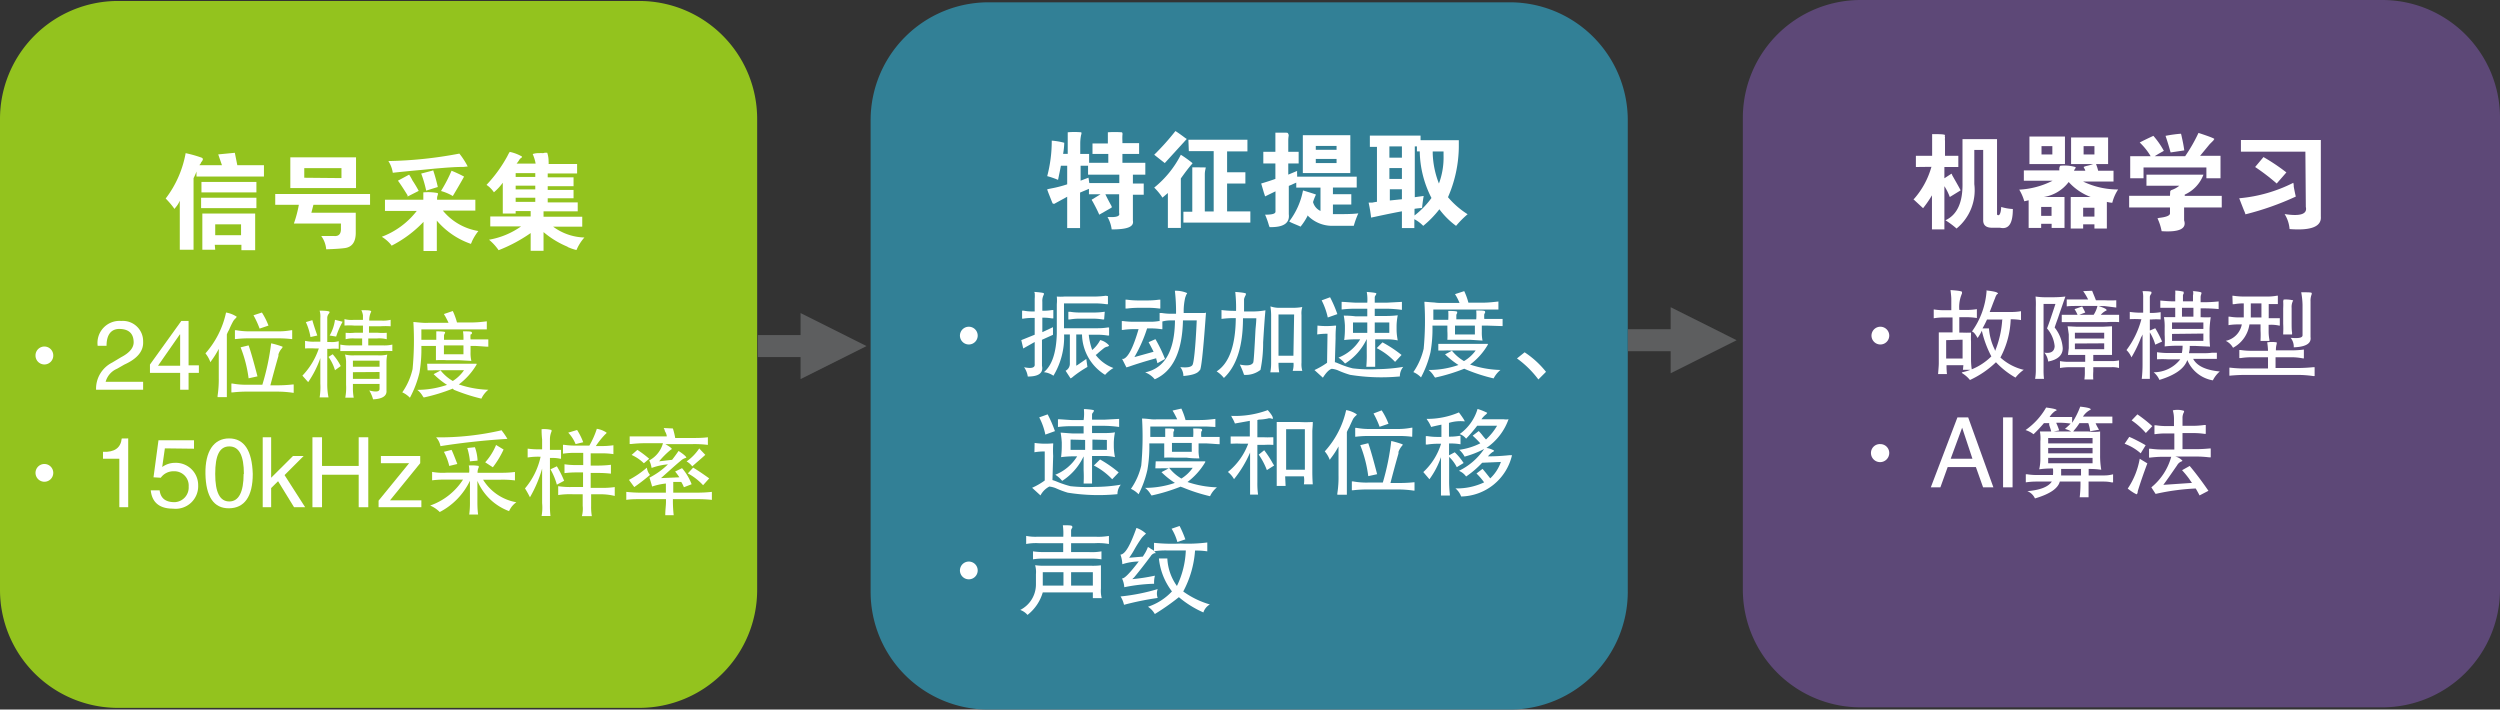 <svg id="图层_1" data-name="图层 1" xmlns="http://www.w3.org/2000/svg" viewBox="0 0 281.58 79.92"><rect x="0" y="0" width="281.58" height="79.92" fill="#333333" stroke="none"/><defs><style>.cls-1{fill:#5d4877;}.cls-1,.cls-2,.cls-3,.cls-5{fill-rule:evenodd;}.cls-2{fill:#328096;}.cls-3{fill:#93c31e;}.cls-4{fill:none;stroke:#5d5e5f;stroke-linejoin:round;stroke-width:2.48px;}.cls-5{fill:#5d5e5f;}.cls-6{fill:#fff;}</style></defs><g id="图层_5" data-name="图层 5"><path class="cls-1" d="M209.56.33A13.27,13.27,0,0,0,196.3,13.58v53.1A13.27,13.27,0,0,0,209.56,80h58.76a13.27,13.27,0,0,0,13.26-13.27V13.58A13.27,13.27,0,0,0,268.32.33Z" transform="translate(0 -0.33)"/></g><g id="图层_1-2" data-name="图层 1"><path class="cls-2" d="M111.32.59A13.28,13.28,0,0,0,98.06,13.86V66.94a13.26,13.26,0,0,0,13.21,13.31h58.81A13.28,13.28,0,0,0,183.34,67V13.86A13.29,13.29,0,0,0,170.08.59Z" transform="translate(0 -0.33)"/></g><g id="图层_4" data-name="图层 4"><path class="cls-3" d="M13.26.44A13.29,13.29,0,0,0,0,13.71V66.79A13.29,13.29,0,0,0,13.26,80.06H72A13.28,13.28,0,0,0,85.28,66.79V13.71A13.28,13.28,0,0,0,72,.44Z" transform="translate(0 -0.33)"/></g><g id="图层_2" data-name="图层 2"><g id="图层_2_复制" data-name="图层 2 复制"><line class="cls-4" x1="183.36" y1="38.32" x2="189.41" y2="38.32"/><polyline class="cls-5" points="195.6 38.32 188.17 42.04 188.17 34.6 188.17 34.6 195.6 38.32"/></g></g><g id="图层_3" data-name="图层 3"><g id="图层_2-2" data-name="图层 2-2"><line class="cls-4" x1="85.36" y1="38.98" x2="91.41" y2="38.98"/><polyline class="cls-5" points="97.6 38.98 90.17 42.7 90.17 35.26 90.17 35.26 97.6 38.98"/></g></g><path class="cls-6" d="M18.66,22.69a11.85,11.85,0,0,0,2.25-5.11,13.89,13.89,0,0,1,1.69.47c.25.07.31.19.19.38a1,1,0,0,1-.1.14.47.47,0,0,0-.09.19.73.73,0,0,0-.14.18H25l-.42-1.22,1.87-.18.28,1.4h3v1.27H22.13v-.56a6.22,6.22,0,0,1-.33.75v8.06H20.25V22.93a2.68,2.68,0,0,1-.46.75l-.14.18A8.77,8.77,0,0,0,18.66,22.69Zm10.22,1.08H22.65V22.6h6.23Zm0-2.95V22H22.69V20.82Zm-4.64,7.64H22.79V24.38h5.95v4.13H27.19V27.9h-3Zm2.91-2.86H24.24v1.22h2.91Z" transform="translate(0 -0.33)"/><path class="cls-6" d="M33.1,25.51a13.78,13.78,0,0,0,.56-2.11H31V22.18H41.68V23.4H35.3l-.23.89h5v2.25c0,1-.38,1.61-1.22,1.73-.44.06-1.14.11-2.11.14a2.93,2.93,0,0,0-.56-1.5H37.6c.56.06.83-.23.8-.89v-.51Zm7-4h-7.4V18.05h7.4Zm-1.64-1.12V19.27H34.27v1.08Z" transform="translate(0 -0.33)"/><path class="cls-6" d="M49.32,22.08s0,.1,0,.19a.88.88,0,0,0-.09.38v.18h4.31v1.22H49.88a6.52,6.52,0,0,0,4,2.3,5.91,5.91,0,0,0-.7,1.12,3.57,3.57,0,0,1-.14.33,8.85,8.85,0,0,1-3.84-2.62V28.6h-1.5V25.32A13.3,13.3,0,0,1,44.11,28L44,27.85A4.08,4.08,0,0,0,43,27a9,9,0,0,0,3.94-2.91H43.36V22.83h4.32V22A5.71,5.71,0,0,1,49.32,22.08Zm-5.58-3.61a46.73,46.73,0,0,0,8-.84,8.7,8.7,0,0,1,.94,1.45l-.47.05c-1,0-2.07.09-3.23.19l-1.41.14q-2,.18-3.33.33A3.29,3.29,0,0,0,43.74,18.47Zm2.16,4a.43.43,0,0,0,0-.15c-.44-.71-.8-1.26-1.08-1.64L46.08,20a5,5,0,0,1,.38.66,13.25,13.25,0,0,1,.7,1.17Zm3.42-1.08L48,21.8a12.83,12.83,0,0,0-.56-1.92l1.07-.28a1.31,1.31,0,0,0,.28-.09A19.06,19.06,0,0,1,49.32,21.43Zm.37.42a16.41,16.41,0,0,0,1.17-2.25,14.88,14.88,0,0,1,1.41.66S51.85,21,51,22.41A5.27,5.27,0,0,0,49.69,21.85Z" transform="translate(0 -0.33)"/><path class="cls-6" d="M54.8,21.15a15.45,15.45,0,0,0,2.35-3.24c.15-.31.25-.47.28-.47a4.76,4.76,0,0,1,1.36.52c0,.06,0,.12-.14.19a.83.83,0,0,0-.19.23,2.68,2.68,0,0,1-.28.38h2.15A4.75,4.75,0,0,0,60,17.68a2,2,0,0,1,.71-.1,2.82,2.82,0,0,1,.42,0,.8.8,0,0,0,.23-.05c.22,0,.32,0,.29.05a3.07,3.07,0,0,1,.14.93,1.3,1.3,0,0,1,0,.29H65v1.07H61.69v.43H64.6v1H61.69v.42H64.6v.94H61.69v.47h3.38v1H61.22v.61h4.36v1.12H62.3a6.18,6.18,0,0,0,3.52,1.22,5.15,5.15,0,0,0-.89,1.41,4.74,4.74,0,0,1-.85-.28.47.47,0,0,1-.18-.1,10.17,10.17,0,0,1-2.68-1.64v2.11H59.77v-2a17.17,17.17,0,0,1-3.61,1.93,6,6,0,0,0-1.08-1.18,8.86,8.86,0,0,0,3.61-1.5H55.22V24.71h4.55V24.1H58.08v.28H56.63V20.91a6.07,6.07,0,0,1-1,1.08,3,3,0,0,0-.71-.75A.56.56,0,0,1,54.8,21.15Zm3.28-.89h2.21v-.43H58.08Zm2.21,1.4v-.42H58.08v.42Zm-2.21.94v.47h2.21V22.6Z" transform="translate(0 -0.33)"/><path class="cls-6" d="M5,39.36a1,1,0,0,1,1,1A1,1,0,0,1,4,40.4,1,1,0,0,1,5,39.36Z" transform="translate(0 -0.33)"/><path class="cls-6" d="M12,39.28H11a2.48,2.48,0,0,1,2.66-2.8,2.28,2.28,0,0,1,2.46,2.32c.06,1.07-.65,1.93-2.11,2.59l-.82.47a2.23,2.23,0,0,0-1.29,1.47h4.22v.9h-5.3a3.3,3.3,0,0,1,1.81-3.06l1-.6c1-.52,1.48-1.12,1.42-1.81-.05-.89-.57-1.35-1.54-1.38S12,38,12,39.28Z" transform="translate(0 -0.33)"/><path class="cls-6" d="M22.4,42.33H21.24v1.9h-.95v-1.9h-3.4v-.94l3.53-4.91h.82v5H22.4ZM20.25,38,17.8,41.52h2.49V38Z" transform="translate(0 -0.33)"/><path class="cls-6" d="M25.46,35.53a3.11,3.11,0,0,1,1.21.48s-.05.08-.13.17a1.62,1.62,0,0,0-.26.3,9.45,9.45,0,0,0-.48,1,3,3,0,0,0-.25.52v4.91c0,.94,0,1.63,0,2.06v.09H24.51a.68.68,0,0,1,0-.17,12.47,12.47,0,0,0,.13-2V39.62A9.77,9.77,0,0,1,23.78,41a1.05,1.05,0,0,1-.08.13,3.51,3.51,0,0,0-.56-1A10.15,10.15,0,0,0,25.46,35.53ZM30.54,39a9.11,9.11,0,0,1,1.29.38.29.29,0,0,1-.08.18,1.82,1.82,0,0,0-.39.69s0,.08,0,.17c-.29,1-.59,2.11-.91,3.31h.82A15.76,15.76,0,0,0,33,43.63h.08v.94H33a12.38,12.38,0,0,0-1.94-.13H28a14,14,0,0,0-1.81.09h-.13v-1h.13a8.34,8.34,0,0,0,1.77.13h1.59A27.06,27.06,0,0,0,30.54,39Zm2.37-.48h-.09a12.35,12.35,0,0,0-1.63-.08h-3a12.42,12.42,0,0,0-1.64.08h-.09v-1h.13a8.42,8.42,0,0,0,1.6.13h3a8.19,8.19,0,0,0,1.63-.13h.09ZM28,39.23c.23.64.56,1.8,1,3.49l-1,.22a14.36,14.36,0,0,0-.9-3.49Zm1.5-3.7A8.08,8.08,0,0,1,30.24,37l-1,.34a10.34,10.34,0,0,0-.69-1.5Z" transform="translate(0 -0.33)"/><path class="cls-6" d="M36,35.32c.77,0,1.15.06,1.12.17a.36.36,0,0,1-.05.13.76.76,0,0,0-.21.56v2.67h.34a2.8,2.8,0,0,0,.95-.09v.86a5.73,5.73,0,0,0-.95,0h-.34v3.87A7.48,7.48,0,0,0,37,45.09H36a7.11,7.11,0,0,0,.08-1.55V40.66a11.21,11.21,0,0,1-1.37,2.71l-.65-.73a8.2,8.2,0,0,0,1.85-3.06h-.39a8.74,8.74,0,0,0-1.16,0h0v-.86h0a4.24,4.24,0,0,0,1.16.09h.56V36.14A2.27,2.27,0,0,0,36,35.32Zm-.82,1.07c.11.41.3,1,.56,1.73l-.77.17a6.61,6.61,0,0,0-.52-1.68ZM37,40.53l.47-.3a6.19,6.19,0,0,1,.91,1.33l-.65.47A5,5,0,0,0,37,40.53Zm.73-4.18.86.22a8.63,8.63,0,0,0-.73,1.67l-.73-.12A4.78,4.78,0,0,0,37.73,36.35Zm3-1.08c.66,0,1,0,1.08.13a.31.31,0,0,1-.05.13,2.11,2.11,0,0,0-.17.91h1.38A3.53,3.53,0,0,0,44,36.35v.73a8.32,8.32,0,0,0-1.17,0H41.56v.73h1a6.15,6.15,0,0,0,1,0v.73a3.26,3.26,0,0,0-1.08-.09h-1v.78h1.59a3.93,3.93,0,0,0,1.12-.09h0v.73a10.48,10.48,0,0,0-1.17,0H39.67c-.75,0-1.19,0-1.34,0v-.73a5.08,5.08,0,0,0,1.29.09h1.17v-.78h-.86a3,3,0,0,0-1,.09v-.73a4.93,4.93,0,0,0,1,0h.95V37h-1a6.72,6.72,0,0,0-1.08,0v-.73a3,3,0,0,0,1,.09h1.08v-.52A2,2,0,0,0,40.7,35.27Zm-1.85,5a4,4,0,0,0,1.12.08h2.5a3.74,3.74,0,0,0,1.12-.08,3.86,3.86,0,0,0-.09.81v3.23c.06.61-.45.95-1.51,1a3.81,3.81,0,0,0-.43-1c.78.2,1.16.14,1.16-.18v-.56h-3V44a5.68,5.68,0,0,0,.09,1.12h-.95a6.13,6.13,0,0,0,.09-1.46V41A3.86,3.86,0,0,0,38.85,40.23Zm3.87.68h-3v.69h3Zm-3,1.3V43h3v-.77Z" transform="translate(0 -0.33)"/><path class="cls-6" d="M51,35.36a7.82,7.82,0,0,1,.47,1.29h1.6c.69,0,1.27-.07,1.76-.13v.91l-1,0H47.46v1.17h1.68c0-.38,0-.69,0-.95q.9,0,1,.09a1,1,0,0,1-.05.17.46.46,0,0,0-.08.21v.48H52.2a5.26,5.26,0,0,0-.05-.95c.63,0,1,0,1,.13s0,.07,0,.13S53,38,53,38a2.86,2.86,0,0,0,0,.56h.56c.2,0,.5,0,.9,0H55v.82c-.32,0-.84-.06-1.55-.09H53v.69a3.83,3.83,0,0,0,.09,1l-1.42-.08H50.3a9.75,9.75,0,0,0-1.2,0c0-.23,0-.57,0-1v-.61H47.46a16,16,0,0,1-.21,3,11.92,11.92,0,0,1-1.08,2.84,2.8,2.8,0,0,0-.86-.61,7.45,7.45,0,0,0,1.16-2.62,34.36,34.36,0,0,0,.09-5.3c.2,0,.57.06,1.12.09a4.18,4.18,0,0,0,.56,0h2.28c-.06-.14-.19-.4-.39-.77a2,2,0,0,1-.13-.22ZM48.11,41.3c.25,0,.73,0,1.42,0h2.15c1,0,1.64,0,2,0,0,0,0,0,0,.09a7.64,7.64,0,0,1-2,2.24,11.44,11.44,0,0,0,3.32.6,2.87,2.87,0,0,0-.78,1,20.74,20.74,0,0,1-3.1-1L51,44.1a20.36,20.36,0,0,1-3.27,1,1,1,0,0,1-.13-.17,2.28,2.28,0,0,0-.61-.69,10.39,10.39,0,0,0,3.36-.56,8.92,8.92,0,0,1-1.51-1.21l.82-.43h-.17a7.42,7.42,0,0,0-.77,0h-.56Zm4.17.73H49.61A4.84,4.84,0,0,0,51,43.24,4.27,4.27,0,0,0,52.28,42ZM50,39.23v1H52.2v-1Z" transform="translate(0 -0.33)"/><path class="cls-6" d="M5,52.59a1,1,0,0,1,1,1,1,1,0,0,1-1,1,1,1,0,0,1-1-1A1,1,0,0,1,5,52.59Z" transform="translate(0 -0.33)"/><path class="cls-6" d="M14.44,49.71v7.75h-1V52H11.6v-.78c1.29.06,2-.44,2.11-1.5Z" transform="translate(0 -0.33)"/><path class="cls-6" d="M18.57,50.83l-.3,2.1a2.45,2.45,0,0,1,1.46-.47A2.51,2.51,0,0,1,22.32,55a2.54,2.54,0,0,1-2.84,2.62c-1.53,0-2.36-.71-2.5-2.06h1c.11.89.67,1.33,1.68,1.33a1.65,1.65,0,0,0,1.59-1.76,1.61,1.61,0,0,0-1.68-1.72,1.74,1.74,0,0,0-1.46.73l-.82-.05.56-4.17h4v.95Z" transform="translate(0 -0.33)"/><path class="cls-6" d="M28.47,53.71c0,2.55-.94,3.85-2.67,3.87s-2.61-1.32-2.66-3.87.94-4,2.66-4S28.39,51.1,28.47,53.71Zm-1,0c0-2.07-.54-3.1-1.64-3.1s-1.59,1-1.59,3.1.53,3.1,1.59,3.1S27.44,55.75,27.44,53.71Z" transform="translate(0 -0.33)"/><path class="cls-6" d="M32.05,53.84l2.32,3.62H33.12l-1.8-2.93-.78.77v2.16h-.95V49.58h.95v4.56L33,51.69h1.2Z" transform="translate(0 -0.33)"/><path class="cls-6" d="M40.4,52.81V49.58h1.08v7.88H40.4V53.8H36.27v3.66H35.19V49.58h1.08v3.23Z" transform="translate(0 -0.33)"/><path class="cls-6" d="M47.33,52.5l-3.4,4.18h3.53v.78H42.64v-.74l3.44-4.22H42.9v-.81h4.43Z" transform="translate(0 -0.33)"/><path class="cls-6" d="M52.8,52.76a4.59,4.59,0,0,1,1.12.05s0,.08,0,.17a1.26,1.26,0,0,0-.13.6h2.62A11.68,11.68,0,0,0,58,53.49v.95a11.06,11.06,0,0,0-1.59-.08h-2a5.52,5.52,0,0,0,3.75,2.54,2.36,2.36,0,0,0-.82,1,6.21,6.21,0,0,1-3.57-3.41v2.29c0,.37,0,.87.08,1.5h-1a9.71,9.71,0,0,0,.08-1.46V54.48A7.67,7.67,0,0,1,49.53,58a3.48,3.48,0,0,0-1.08-.73,7.23,7.23,0,0,0,3.7-2.92H50.3a11.24,11.24,0,0,0-1.63.08v-.95a6.64,6.64,0,0,0,1.63.09h2.54A2.31,2.31,0,0,0,52.8,52.76Zm3.66-4a8.19,8.19,0,0,1,.69,1c-2.7.17-5.21.45-7.54.82a2,2,0,0,0-.38-.86c-.06-.06-.09-.1-.09-.13A31,31,0,0,0,56.46,48.8ZM50.86,51c.12.23.33.76.65,1.59l-.91.22a6.55,6.55,0,0,0-.6-1.59Zm2.63-.3a5.05,5.05,0,0,1,.3,1.51l-.86.08a7.36,7.36,0,0,0-.3-1.5Zm2.37-.26.86.52a10.15,10.15,0,0,1-1.21,2l-.86-.56A6.68,6.68,0,0,0,55.86,50.48Z" transform="translate(0 -0.33)"/><path class="cls-6" d="M61,48.67a3.45,3.45,0,0,1,1.12.09,1.65,1.65,0,0,1,0,.17,2.21,2.21,0,0,0-.18.86V51h.22c.2,0,.47,0,.82,0l.21,0v1h-.08a4,4,0,0,0-.95-.09h-.22v5.3A9.59,9.59,0,0,0,62,58.45H61A5.24,5.24,0,0,0,61.06,57V53.11a14.1,14.1,0,0,1-1.37,3.23,11,11,0,0,0-.56-1,8.18,8.18,0,0,0,1.76-3.57h-.17a7.16,7.16,0,0,0-1.29.09v-1a8.74,8.74,0,0,0,1.25.08h.38V49.83C61,49.29,61,48.9,61,48.67Zm1.72,4.18a11.09,11.09,0,0,1,.82,1.63l-.82.44A7.44,7.44,0,0,0,62,53.19Zm4.52-4.22a2.68,2.68,0,0,1,1.08.43s0,.09-.13.17a9,9,0,0,0-1.08,1.34h.52a9.52,9.52,0,0,0,1.46-.09v1a8.5,8.5,0,0,0-1.46-.09H66.53v1.38h.73a12.56,12.56,0,0,0,1.55-.09v1a12.31,12.31,0,0,0-1.5-.08h-.78v1.68h1.08a10,10,0,0,0,1.63-.09v1A6.68,6.68,0,0,0,67.65,56H66.58v1.34a5.78,5.78,0,0,0,.08,1.12H65.54a3.2,3.2,0,0,0,.09-1.16V56H64.55a8.63,8.63,0,0,0-1.68.09v-1a8.77,8.77,0,0,0,1.64.09h1.16V53.54H65a10.92,10.92,0,0,0-1.42.08v-1a8.29,8.29,0,0,0,1.42.09h.69V51.34h-.82a8.11,8.11,0,0,0-1.46.09v-1h.13a8.45,8.45,0,0,0,1.25.09h1.59A9.58,9.58,0,0,0,67.22,48.63ZM65,48.76a7.4,7.4,0,0,1,.69,1.38l-.86.21A4.05,4.05,0,0,0,64,49.06Z" transform="translate(0 -0.33)"/><path class="cls-6" d="M75.79,48.59a8,8,0,0,1,.26,1.07h2c.49,0,1.05,0,1.68-.08v.86a12,12,0,0,0-1.68-.09H74.93c.51.29.76.48.73.56a.48.48,0,0,1-.13.09,9.6,9.6,0,0,0-1.29,1.29l1.46-.17c.2-.26.45-.59.73-1,.61.4.89.66.87.77l0,0a1.33,1.33,0,0,0-.64.35c-.12.09-.45.37-1,.86l-1.21,1.08,2.07-.09a6.89,6.89,0,0,0-.48-.65l.78-.38a6.17,6.17,0,0,1,1.08,1.81l-.87.34a3.87,3.87,0,0,0-.3-.6l-.9,0v1.21H78.5a15.35,15.35,0,0,0,1.68-.09v.9a15.75,15.75,0,0,0-1.68-.08H75.79v.3a14.89,14.89,0,0,0,.09,1.51h-.95c0-.58.08-1.08.08-1.51v-.3H72.09c-.52,0-1,0-1.55.08v-.9a15,15,0,0,0,1.55.09H75V54.79a7,7,0,0,0-1.55.34c-.11-.4-.21-.72-.3-1a8.49,8.49,0,0,0,2-1.42l.08-.08a7.1,7.1,0,0,0-1.76.38.14.14,0,0,1-.09,0,2.4,2.4,0,0,0-.26-.82,3.11,3.11,0,0,0,1.55-1.94H72.52a14,14,0,0,0-1.42.09h-.18v-.86c.15,0,.42,0,.82,0l.73,0H75.1s0-.26-.22-.6c0-.14-.1-.26-.12-.34ZM72.86,53a1.56,1.56,0,0,0,.35.82c-.43.37-1,.83-1.77,1.37l-.6-.81A10.7,10.7,0,0,0,72.86,53Zm-1.07-2a11.73,11.73,0,0,1,1.33,1l-.6.51a4.91,4.91,0,0,0-1.38-.94Zm7-.12.65.68c-.46.43-1,.87-1.47,1.3a2,2,0,0,0-.64-.56A5.4,5.4,0,0,0,78.76,50.83ZM78.07,53c.4.23,1,.63,1.81,1.21l-.69.77a6.44,6.44,0,0,0-1.72-1.33Z" transform="translate(0 -0.33)"/><path class="cls-6" d="M119.74,17.66h.52V15.23a8.64,8.64,0,0,1,1.5,0c.06,0,.07.14,0,.33a5,5,0,0,0-.09.94v1.17h1v1h2.16v-1h-1.78V16.49h1.73V15.23a10.68,10.68,0,0,1,1.55,0c.09,0,.12.14.09.33a5.73,5.73,0,0,0,0,.66v.23h1.88v1.22h-1.88v1H129V20h-1.4V21h1.22v1.26h-1.22v2.91c.15.72-.64,1-2.39,1a3.76,3.76,0,0,0-.47-1.4c1,.06,1.43-.08,1.31-.43V22.21h-1.55c.13.28.36.74.71,1.36l0,.14-1.4.8q-.24-.57-.75-1.5a.47.47,0,0,1-.1-.19l1-.61h-1.31V21.6l-1,.42v4h-1.45V22.49l-1.46.8a.41.41,0,0,1-.18-.05c-.07-.15-.22-.54-.47-1.17-.07-.19-.11-.31-.14-.37s.14-.08.42-.14a13.46,13.46,0,0,0,1.83-.47V19h-.71c-.09.5-.2,1-.32,1.59a8.53,8.53,0,0,0-1.22-.42,15.48,15.48,0,0,0,.51-4,7.66,7.66,0,0,1,1.41.24A8.18,8.18,0,0,1,119.74,17.66Zm2.86,2.68.09.61h3.38V20h-3.52V19h-.84v1.68Z" transform="translate(0 -0.33)"/><path class="cls-6" d="M130,21.46a11.32,11.32,0,0,0,3-3.7,13.33,13.33,0,0,1,1.31.94s0,.07-.09.14c-.35.4-.75.93-1.22,1.59V26h-1.46V22.07l-.61.52A6.55,6.55,0,0,0,130,21.46Zm0-3.7a27.45,27.45,0,0,0,2.39-2.67c.25.15.58.39,1,.7a2.31,2.31,0,0,0,.28.19l-2.48,2.72s-.11-.1-.24-.19Zm3.85-1.69h6.65v1.31h-2.29v2.35h2.06V21h-2.06v3.14h2.62V25.4h-7.54V24.18h1v-5c1.22,0,1.72,0,1.5.05v.09a2.5,2.5,0,0,0-.09.66v4.17h1v-6.8H133.9Z" transform="translate(0 -0.33)"/><path class="cls-6" d="M143.65,17.43V15.27h.84c.35,0,.53,0,.56.05s.1.13.1.28a3.37,3.37,0,0,0-.05.52v1.31h1.17v1.31H145.1V20l1-.42a2,2,0,0,0,0,.37v.28h6.71v1.22h-2.68v.75h2.07v1.17h-2.07v1.08c1.25,0,2.21,0,2.86-.09a10.16,10.16,0,0,0-.51,1.4h-2.25a3.84,3.84,0,0,1-2.91-1.12.14.14,0,0,1,0-.09,6.67,6.67,0,0,1-.84,1.31c-.12-.07-.37-.17-.75-.33s-.55-.25-.51-.28a8.31,8.31,0,0,0,1.54-3.47c.94.28,1.42.44,1.46.47a5.64,5.64,0,0,0-.33.84,1.53,1.53,0,0,0,.84,1V21.46H146V20.9l-.84.37v3.19c.12,1-.6,1.49-2.16,1.45a1.85,1.85,0,0,1-.09-.23,8.8,8.8,0,0,0-.42-1.17c.81,0,1.2-.1,1.17-.38V21.88l-1.17.57c-.1-.32-.13-.41-.1-.29L142.05,21c.63-.19,1.16-.36,1.6-.52V18.74h-1.36V17.43Zm8.44,2.39h-5.35V15.56h5.35Zm-1.55-3.05H148.2v.43h2.34Zm0,1.46H148.2v.47h2.34Z" transform="translate(0 -0.33)"/><path class="cls-6" d="M155.09,23.06V16.87h-.8V15.6H160v.52h4.31v.79a14.54,14.54,0,0,1-1.22,5.63,9.6,9.6,0,0,0,2.21,1.92A10.75,10.75,0,0,0,164,25.77a8.85,8.85,0,0,1-1.88-1.87,11.49,11.49,0,0,1-1.82,1.87,3.73,3.73,0,0,0-1-.75v1H157.9V24.13c-.56.1-1.57.3-3,.61l-.47.1a16.09,16.09,0,0,0-.28-1.69s.14,0,.42,0A4.69,4.69,0,0,1,155.09,23.06Zm1.4-6.24v1.27h1.41V16.82Zm1.41,3.66V19.26h-1.41v1.22Zm0,2.29V21.65h-1.36v1.26Zm3.33-.14a11.84,11.84,0,0,1-1.32-5.25h-.32v-.56h-.24v5.72l1-.14c-.09.53-.15,1-.18,1.36a7,7,0,0,0-.85.09v.75A9.57,9.57,0,0,0,161.23,22.63Zm.14-5a10.09,10.09,0,0,0,.7,3.37,8.43,8.43,0,0,0,.52-3.18v-.43h-1.22Z" transform="translate(0 -0.33)"/><path class="cls-6" d="M109.12,37.13a1,1,0,0,1,1,1,1,1,0,1,1-1-1Z" transform="translate(0 -0.33)"/><path class="cls-6" d="M116.48,33.21h.09c.72.06,1.05.12,1,.17a.3.3,0,0,1,0,.13,1.47,1.47,0,0,0-.17.82v1h.21a6.35,6.35,0,0,0,.9-.08h.13v.94h-.17a6.23,6.23,0,0,0-.86-.08h-.21v1.63l1.2-.56,0,.86-1.24.56v2.93c.17.81-.36,1.21-1.6,1.21a2.41,2.41,0,0,0-.38-1l-.05-.05c.86.18,1.26.06,1.21-.34v-2.5l-1.29.73-.22-.94,1.51-.61V36.14h-.39a6.35,6.35,0,0,0-.9.08h-.13v-.9h.17a5.13,5.13,0,0,0,.86.09h.39V34a4.65,4.65,0,0,0,0-.69Zm8.31.47v.91h-.21a9.08,9.08,0,0,0-1.25-.09h-3.49v2.8h3.79a7.27,7.27,0,0,0,1.16-.09h.13v.91h-.17a7.54,7.54,0,0,0-1.12-.09h-1a7,7,0,0,0,.39,1.72,3.77,3.77,0,0,0,.9-1.12,2,2,0,0,1,1,.61.28.28,0,0,1-.18.13,1,1,0,0,0-.34.13c-.11.08-.36.28-.73.6a1.1,1.1,0,0,1-.26.21,4.45,4.45,0,0,0,2,1.47l-.13.08a3.89,3.89,0,0,0-.81.69A5.46,5.46,0,0,1,121.87,38h-.65v3.53a.32.32,0,0,1,.13-.08l1-.69.13.9a12.51,12.51,0,0,0-1.6,1.08,1.1,1.1,0,0,1-.3.21l-.56-.86,0,0a.89.89,0,0,0,.48-.78V38h-.65a8.41,8.41,0,0,1-1.2,4.65,2.29,2.29,0,0,0-1-.39.12.12,0,0,0-.09,0c.92-.75,1.41-2.19,1.47-4.35V34.59a4.48,4.48,0,0,0,0-.86,5.09,5.09,0,0,0,.87,0h3.44a10.28,10.28,0,0,0,1.21-.09Zm-.43,2.63h-.17a7.17,7.17,0,0,0-1-.09h-1.68a6.43,6.43,0,0,0-1,.09h-.18v-.86h.22a6.7,6.7,0,0,0,1,.08h1.68a7.56,7.56,0,0,0,1.12-.08h.08Z" transform="translate(0 -0.33)"/><path class="cls-6" d="M132.33,33.08a3.16,3.16,0,0,1,1.38.26.39.39,0,0,1-.09.17c-.06.15-.1.26-.13.35a7.14,7.14,0,0,0-.17,1.37v.35h1.16c.32,0,.66,0,1,0h.22a.09.09,0,0,1,.13,0c-.32,4.5-.56,6.66-.73,6.46-.18.34-.78.55-1.81.64a1.67,1.67,0,0,0-.35-1c.78.08,1.24,0,1.38-.26s.33-1.84.47-5h-1.55q-.12,5.3-3.18,6.63a2.62,2.62,0,0,0-1.08-.78q3.31-.69,3.36-5.85h-.52a3.37,3.37,0,0,0-.9.12h0v.87h-.09a8,8,0,0,0-1.33-.09h-.3a16,16,0,0,1-1.43,3.23l2.16-.6c-.2-.41-.39-.76-.56-1.08l.77-.34a16.48,16.48,0,0,1,1.08,2.23l-.86.48a3.9,3.9,0,0,0-.13-.48l0-.08c-1.24.34-2.26.66-3.06.94l-.3.09-.48-.95a.25.25,0,0,1,.13,0c.55-.17,1.12-1.29,1.72-3.36h-.43a9.07,9.07,0,0,0-1.33.09h-.13v-1h.13a9.14,9.14,0,0,0,1.33.08h1.64a5.54,5.54,0,0,0,1.08-.08h.08v-.91h.22a6.72,6.72,0,0,0,1.07.09h.56A20.84,20.84,0,0,0,132.33,33.08Zm-5.56,1h.13a9.39,9.39,0,0,0,1.38.09h.86a9.68,9.68,0,0,0,1.42-.09h.13v1h-.13a9.18,9.18,0,0,0-1.37-.08h-.95a10.38,10.38,0,0,0-1.29.08h-.18Z" transform="translate(0 -0.33)"/><path class="cls-6" d="M139.13,33.21c.83.06,1.23.13,1.21.22a1,1,0,0,1-.05.17,1.43,1.43,0,0,0-.17.43c0,.4,0,.86,0,1.38h.82a7.94,7.94,0,0,0,1.59-.13c-.09.94-.17,2.15-.26,3.61a15.2,15.2,0,0,1-.3,3.1,2.68,2.68,0,0,1-1.85.56,8.41,8.41,0,0,0-.48-1.16c.84.17,1.34.1,1.51-.22.06-.11.14-1.36.26-3.74.06-.6.09-1,.09-1.25H140c0,3.13-.71,5.37-2.15,6.72a3.32,3.32,0,0,0-.82-.74c1.41-.91,2.13-2.91,2.16-6H139a10.28,10.28,0,0,0-1.42.09v-1a11,11,0,0,0,1.34.09h.3A16.45,16.45,0,0,0,139.13,33.21Zm4,1.64A3,3,0,0,0,144,35h1.68a5.87,5.87,0,0,0,1-.09,2.45,2.45,0,0,0-.09.9v5.38a2.67,2.67,0,0,0,.09.91h-1.08a2.43,2.43,0,0,0,.09-.91H144a6.45,6.45,0,0,0,.08,1.08h-1a5.81,5.81,0,0,0,.09-1.08V35.79A6.71,6.71,0,0,0,143.09,34.85Zm2.63.9H144V40.4h1.68Z" transform="translate(0 -0.33)"/><path class="cls-6" d="M148.39,37a8.94,8.94,0,0,0,2,0c.09,0,.11,0,.09.13a12.39,12.39,0,0,0-.05,1.29l-.08,2.71c.11,0,.31.11.6.22a8.6,8.6,0,0,0,1.42.47,16.57,16.57,0,0,0,2.76.09,18.83,18.83,0,0,0,2.92-.26,1.66,1.66,0,0,0-.38,1.08,22.35,22.35,0,0,1-5.6-.18,10.12,10.12,0,0,1-1.38-.51,2.48,2.48,0,0,0-.69-.17q-.44.12-1,1l-.95-.86a8.74,8.74,0,0,0,1.42-.82l.05-3.27a7.43,7.43,0,0,0-1.16.08Zm1.42-3.19a14,14,0,0,1,.82,1.9l-1.08.38a7.92,7.92,0,0,0-.69-1.93Zm4.13-.6c.75.06,1.1.12,1.08.17a.42.42,0,0,1-.09.22.4.4,0,0,0-.09.21v.61h1.38l1.68-.09v.9a15.64,15.64,0,0,0-1.68-.13h-1.38v.82h1.21c.69,0,1.15-.05,1.38-.08A7.16,7.16,0,0,0,157.3,37v.38c0,.18,0,.61.13,1.29a6.13,6.13,0,0,0-1.34-.12h-1.2v1.67c0,.69,0,1.17,0,1.42h-1a14.39,14.39,0,0,0,.05-1.5V38.51a6.66,6.66,0,0,1-2.41,2.75l-.05,0a3.49,3.49,0,0,0-.73-.65,5,5,0,0,0,2.45-2.06h-.6a10.46,10.46,0,0,0-1.2.08,9.67,9.67,0,0,0,.08-1.2V37a8.28,8.28,0,0,0-.13-1.12c.23,0,.68,0,1.34.08H154V35.1h-1.34c-.75,0-1.26.06-1.55.09v-.86c.35,0,.86.06,1.55.09H154A4.78,4.78,0,0,0,153.94,33.21Zm-1.55,3.44v1.17H154V36.65Zm2.45,0v1.17h1.64V36.65Zm.87,2.24a14,14,0,0,1,2.15,1.42l-.73.78a7.67,7.67,0,0,0-2.07-1.55Z" transform="translate(0 -0.33)"/><path class="cls-6" d="M164.92,33.12a7.57,7.57,0,0,1,.47,1.3H167c.69,0,1.28-.08,1.77-.13v.9c-.17,0-.52,0-1,0h-6.33v1.16h1.68a8.39,8.39,0,0,0,0-1q.91,0,1,.09a.61.61,0,0,1,0,.17.42.42,0,0,0-.09.22v.47h2.24a5.81,5.81,0,0,0,0-1c.63,0,1,0,1,.13s0,.07,0,.13-.09.1-.09.13a2.86,2.86,0,0,0,0,.56h.56c.2,0,.5,0,.9,0h.6v.81L167.42,37h-.52v.69a4.49,4.49,0,0,0,.08,1l-1.42-.09h-1.33c-.63,0-1,0-1.21,0a8.39,8.39,0,0,0,0-1V37h-1.68a15,15,0,0,1-.22,3,11.54,11.54,0,0,1-1.07,2.84,2.59,2.59,0,0,0-.86-.6,7.68,7.68,0,0,0,1.16-2.63,33.42,33.42,0,0,0,.08-5.29c.2,0,.58.05,1.12.08a4.75,4.75,0,0,0,.56.05h2.28a6.19,6.19,0,0,0-.38-.78l-.13-.21ZM162,39.06c.26,0,.74,0,1.42,0h2.16c1,0,1.63,0,2,0,0,0,0,0,0,.09a7.39,7.39,0,0,1-2,2.24A11.43,11.43,0,0,0,169,42a3,3,0,0,0-.77.95,19.3,19.3,0,0,1-3.1-1l-.21-.09a20.78,20.78,0,0,1-3.28,1,1.15,1.15,0,0,1-.13-.17,2.75,2.75,0,0,0-.6-.69,10.13,10.13,0,0,0,3.36-.56,9.52,9.52,0,0,1-1.51-1.2l.82-.43h-.17a7.54,7.54,0,0,0-.78,0H162Zm4.18.74h-2.67a5,5,0,0,0,1.38,1.2A4.23,4.23,0,0,0,166.21,39.8ZM163.88,37v1h2.24V37Z" transform="translate(0 -0.33)"/><path class="cls-6" d="M170.86,40.7l.86-.69a10.29,10.29,0,0,1,2.41,2.2l-.86.86A11.07,11.07,0,0,0,170.86,40.7Z" transform="translate(0 -0.33)"/><path class="cls-6" d="M116.53,50.22a8.84,8.84,0,0,0,2,.05c.09,0,.12,0,.09.13a12.11,12.11,0,0,0,0,1.29l-.08,2.71a5.71,5.71,0,0,1,.6.22,11.15,11.15,0,0,0,1.42.47,18.22,18.22,0,0,0,2.76.08,17.82,17.82,0,0,0,2.92-.25,1.67,1.67,0,0,0-.38,1.07,22,22,0,0,1-5.6-.17,10.31,10.31,0,0,1-1.38-.52,2.92,2.92,0,0,0-.69-.17,2.37,2.37,0,0,0-1,1l-.94-.86a7.81,7.81,0,0,0,1.42-.82l0-3.27a6.28,6.28,0,0,0-1.16.09ZM118,47a13.7,13.7,0,0,1,.82,1.89l-1.08.39a7.23,7.23,0,0,0-.69-1.94Zm4.13-.6c.75.05,1.11.11,1.08.17a.37.37,0,0,1-.09.21A.4.4,0,0,0,123,47v.6h1.37l1.68-.09v.91a13.41,13.41,0,0,0-1.68-.13H123v.82h1.2q1,0,1.38-.09a7.29,7.29,0,0,0-.13,1.12v.39c0,.17,0,.6.13,1.29a5.51,5.51,0,0,0-1.34-.13H123v1.68c0,.69,0,1.16,0,1.42h-.95a14.63,14.63,0,0,0,0-1.51V51.73a6.65,6.65,0,0,1-2.41,2.76l-.05-.05a3.17,3.17,0,0,0-.73-.64,5.1,5.1,0,0,0,2.46-2.07h-.61a11.09,11.09,0,0,0-1.2.09,9.83,9.83,0,0,0,.08-1.21v-.43a8.48,8.48,0,0,0-.13-1.12c.23,0,.68.06,1.34.09h1.25v-.82h-1.34c-.74,0-1.26.06-1.55.09v-.87c.35,0,.86.06,1.55.09h1.34A4.73,4.73,0,0,0,122.08,46.44Zm-1.55,3.44V51h1.64V49.88Zm2.46,0V51h1.63V49.88Zm.86,2.24A13.56,13.56,0,0,1,126,53.54l-.73.77a7.67,7.67,0,0,0-2.07-1.55Z" transform="translate(0 -0.33)"/><path class="cls-6" d="M133.06,46.35a7.82,7.82,0,0,1,.47,1.29h1.6c.68,0,1.27-.07,1.76-.13v.91l-1-.05h-6.33v1.17h1.68c0-.38,0-.69,0-.95.6,0,.93,0,1,.08a.85.85,0,0,1,0,.18.35.35,0,0,0-.08.21v.48h2.23a5.73,5.73,0,0,0,0-.95c.63,0,1,0,1,.13s0,.07,0,.13a.21.21,0,0,0-.09.13,2.86,2.86,0,0,0,0,.56h.56c.2,0,.5,0,.9,0h.61v.82c-.32,0-.84-.06-1.55-.09H135v.69a3.83,3.83,0,0,0,.09,1c-.35,0-.82,0-1.42-.08h-1.34a9.75,9.75,0,0,0-1.2,0c0-.23,0-.57,0-1v-.61h-1.68a14.82,14.82,0,0,1-.22,3A11.47,11.47,0,0,1,128.24,56a2.8,2.8,0,0,0-.86-.61,7.45,7.45,0,0,0,1.16-2.62,34.41,34.41,0,0,0,.09-5.3q.3,0,1.11.09a4.41,4.41,0,0,0,.56,0h2.29c-.06-.14-.19-.4-.39-.77a2,2,0,0,1-.13-.22Zm-2.89,5.94c.26,0,.74,0,1.43,0h2.15c1,0,1.63,0,2,0,0,0,0,0,0,.09a7.64,7.64,0,0,1-2,2.24,11.44,11.44,0,0,0,3.32.6,2.77,2.77,0,0,0-.78,1,19.54,19.54,0,0,1-3.1-1,.84.84,0,0,1-.21-.08,20.47,20.47,0,0,1-3.28,1l-.12-.17a2.42,2.42,0,0,0-.61-.69,10.39,10.39,0,0,0,3.36-.56,8.92,8.92,0,0,1-1.51-1.21l.82-.43h-.17a7.78,7.78,0,0,0-.78,0h-.56Zm4.18.73h-2.67a5,5,0,0,0,1.38,1.21A4.27,4.27,0,0,0,134.35,53ZM132,50.22v1h2.23v-1Z" transform="translate(0 -0.33)"/><path class="cls-6" d="M142.79,46.52c.43.49.62.81.56.95s-.06,0-.17,0a.61.61,0,0,0-.39,0,5.24,5.24,0,0,1-1,.12l-.17.05v1.94h.73a7.08,7.08,0,0,0,.82,0h.25v.86a8.15,8.15,0,0,0-1.07,0h-.73V54.7a8.54,8.54,0,0,0,.08,1.34h-.9c0-.52,0-1,0-1.38V51.3a12.83,12.83,0,0,1-1.81,3,2.66,2.66,0,0,0-.69-.81,7.41,7.41,0,0,0,2.29-3.19h-.86a8.44,8.44,0,0,0-.87,0h-.25v-.81c.25,0,.64,0,1.16,0h1V47.73l-1.68.3a3.53,3.53,0,0,0-.34-.69.43.43,0,0,0-.09-.17A10.51,10.51,0,0,0,142.79,46.52Zm-1,5,.6-.48a11.81,11.81,0,0,1,.86,1.29,4.2,4.2,0,0,0,.26.43l-.82.52A7.9,7.9,0,0,0,141.76,51.52Zm6.07-3.66V48c0,.34-.05.66-.05.94v4.48c0,.23,0,.72.05,1.46h-1a2.88,2.88,0,0,0,0-.9h-2.11l.05,1.08h-1c0-.89,0-1.4,0-1.51V49.15c0-.4,0-.79,0-1.16v-.13c.34,0,.76,0,1.25,0h1.29C147,47.9,147.42,47.88,147.83,47.86Zm-3,.81v4.57h2.11V48.67Z" transform="translate(0 -0.33)"/><path class="cls-6" d="M151.62,46.52a3,3,0,0,1,1.2.48s0,.08-.13.17a2.12,2.12,0,0,0-.26.3c-.08.14-.24.49-.47,1a4.7,4.7,0,0,0-.26.52v4.91c0,.94,0,1.63,0,2.06v.09h-1.07a.54.54,0,0,1,0-.17,11.5,11.5,0,0,0,.13-2V50.61a8.81,8.81,0,0,1-.9,1.38.48.48,0,0,1-.09.13,3.06,3.06,0,0,0-.56-.95A10.16,10.16,0,0,0,151.62,46.52ZM156.7,50a10.11,10.11,0,0,1,1.29.38.26.26,0,0,1-.09.18,2.19,2.19,0,0,0-.39.68.65.65,0,0,1,0,.18c-.29,1-.59,2.11-.9,3.31h.81a15.63,15.63,0,0,0,1.81-.08h.09v.94h-.09a12.29,12.29,0,0,0-1.94-.13h-3.09a13.88,13.88,0,0,0-1.81.09h-.13v-1h.13a8.3,8.3,0,0,0,1.76.13h1.6A27.24,27.24,0,0,0,156.7,50Zm2.36-.48H159a11,11,0,0,0-1.64-.08h-3a11,11,0,0,0-1.64.08h-.08v-1h.13a8.38,8.38,0,0,0,1.59.13h3A8.3,8.3,0,0,0,159,48.5h.08Zm-4.95.73c.23.64.56,1.8,1,3.49l-1,.22a14.36,14.36,0,0,0-.9-3.49Zm1.51-3.7a7.59,7.59,0,0,1,.77,1.51l-1,.34a10.34,10.34,0,0,0-.69-1.5Z" transform="translate(0 -0.33)"/><path class="cls-6" d="M164.32,46.78c.45.6.67.95.64,1s0,0-.13,0a4.39,4.39,0,0,0-1.63.18v1.55h.17a6,6,0,0,0,1-.09h.13v.95h0a6.12,6.12,0,0,0-1.12-.09h-.17v1.33l.64-.34a6.6,6.6,0,0,1,1,1.21l-.77.47a4.22,4.22,0,0,0-.86-1.16v2.49a13.44,13.44,0,0,0,.08,1.73v.13h-1V56c0-.49,0-1,0-1.63V51.82A9.31,9.31,0,0,1,161,54.31l-.69-.81a7.25,7.25,0,0,0,2-3.19h-.39a7.85,7.85,0,0,0-1.16.09h-.17v-.95h.17a7,7,0,0,0,1.12.09h.47V48.16c-.54.11-.93.2-1.16.26a3.46,3.46,0,0,0-.43-.78l-.08-.13A9.05,9.05,0,0,0,164.32,46.78Zm2.1-.39a6.9,6.9,0,0,1,1.08.43c0,.06-.06.13-.17.22a2.42,2.42,0,0,0-.47.51h2.49a1.65,1.65,0,0,0,.56,0,6.56,6.56,0,0,1-2.49,3.23,2.4,2.4,0,0,1,.86.3c0,.06-.06.12-.18.17a2.81,2.81,0,0,0-.51.48,22.62,22.62,0,0,0,2.41-.13h.3a6,6,0,0,1-5.73,4.65,2.12,2.12,0,0,0-.64-.91,7.17,7.17,0,0,0,3.23-.68,7.57,7.57,0,0,0-.86-1l.68-.52c.21.23.49.59.87,1.07a4.68,4.68,0,0,0,1.2-1.85l-2.11.09A10.63,10.63,0,0,1,165.13,54a1.85,1.85,0,0,0-.81-.64,7.18,7.18,0,0,0,2.84-2.46,10.41,10.41,0,0,1-2.2.86,2.78,2.78,0,0,0-.6-.77,7.37,7.37,0,0,0,2.37-.73,11.57,11.57,0,0,0-.86-.86l.68-.52c.09.09.2.21.35.39a6.22,6.22,0,0,0,.47.56,6.64,6.64,0,0,0,1.25-1.55h-2.24a16.4,16.4,0,0,1-1.25,1.46,1.55,1.55,0,0,0-.73-.52A5.3,5.3,0,0,0,166.42,46.39Z" transform="translate(0 -0.33)"/><path class="cls-6" d="M109.12,63.58a1,1,0,0,1,1,1,1,1,0,1,1-1-1Z" transform="translate(0 -0.33)"/><path class="cls-6" d="M117.69,64.05h5.17A6.8,6.8,0,0,0,124,64v.17c0,.31,0,.6,0,.86v1.59a3.26,3.26,0,0,0,.09,1.08h-1l0-.65h-5.64a5,5,0,0,1-1.72,2.54,1.92,1.92,0,0,0-.82-.56,3.22,3.22,0,0,0,1.77-2.88V65a2.73,2.73,0,0,0-.09-1h.09A6.53,6.53,0,0,0,117.69,64.05Zm2-4.56c.69,0,1.05,0,1.08.13a.53.53,0,0,1,0,.17.45.45,0,0,0-.13.34v.65h2.71a6.79,6.79,0,0,0,1.55-.09v.91a7.07,7.07,0,0,0-1.59-.09h-2.67v1h2a6.14,6.14,0,0,0,1.42-.08v.9a6.9,6.9,0,0,0-1.38-.08h-5a6.55,6.55,0,0,0-1.33.08v-.9a8.14,8.14,0,0,0,1.33.08h2.07v-1H117a5.93,5.93,0,0,0-1.42.09v-.91a5.37,5.37,0,0,0,1.34.09h2.84A6.86,6.86,0,0,0,119.71,59.49Zm.09,5.29h-2.33v1.51h2.33Zm.86,0v1.51h2.45V64.78Z" transform="translate(0 -0.33)"/><path class="cls-6" d="M130.39,66.68a1.52,1.52,0,0,0,0,1,32.44,32.44,0,0,0-3.79.77,3,3,0,0,0-.39-.94A22.1,22.1,0,0,0,130.39,66.68ZM128,59.79a3,3,0,0,1,1.08.65,3.55,3.55,0,0,0-.48.47,14,14,0,0,0-.82,1.29,8.7,8.7,0,0,1-.6.95l1.55-.13a2,2,0,0,1,.13-.22,3.94,3.94,0,0,0,.43-.86,1.25,1.25,0,0,1,.35.22,1.59,1.59,0,0,1,.34.21v-.9a19.36,19.36,0,0,0,3,.08,17.58,17.58,0,0,0,3-.12v1h0a8.32,8.32,0,0,0-1.38-.09,11.41,11.41,0,0,1-1.33,4.61,9.75,9.75,0,0,0,3,1.46,1.6,1.6,0,0,0-.73.9,11.26,11.26,0,0,1-2.76-1.72,27,27,0,0,1-2.71,1.9,2.34,2.34,0,0,0-.77-.82A6.49,6.49,0,0,0,132,66.94a7.29,7.29,0,0,1-1.47-3.71l.95,0a5.77,5.77,0,0,0,1.08,3.1,10,10,0,0,0,1-4h-2.07a8.33,8.33,0,0,0-1.5.09c.11.08.17.15.17.21s0,0-.09,0a.76.76,0,0,0-.47.35c-.66.89-1.28,1.68-1.85,2.37l-.22.21a21.39,21.39,0,0,0,2.54-.39v.05a3,3,0,0,0-.08.86,19,19,0,0,0-3.36.39,2.67,2.67,0,0,0-.26-1c.23.08.86-.55,1.89-1.9a6.45,6.45,0,0,0-1.85.31,3.62,3.62,0,0,0-.21-1.08C126.75,62.75,127.32,61.71,128,59.79Zm4.86-.22a12.43,12.43,0,0,1,.65,1.51l-.9.3a5.69,5.69,0,0,0-.65-1.5Z" transform="translate(0 -0.33)"/><path class="cls-6" d="M215.79,19.14V17.88h1.83V15.44h.51c.66,0,1,.05.94.14s0,.11,0,.24a1.57,1.57,0,0,0,0,.37v1.69h1.5v1.26H219v1.27l.8-.52a.56.56,0,0,1,.09.19c.5.88.82,1.44.94,1.69l-1.22.75A6.19,6.19,0,0,0,219,21.3v4.87h-1.4V22.33a12.67,12.67,0,0,1-1,1.45l-1.08-1,.1-.09a9.17,9.17,0,0,0,1.92-3.57Zm3.33,6q2-.93,1.92-4.26V16h3.89v8.43c0,.07,0,.11.14.14s.3-.25.33-.93a5.31,5.31,0,0,0,1.31.23c0,1.63-.45,2.33-1.45,2.11h-.89q-1,0-1-.84V17.22h-1v3.85a5.57,5.57,0,0,1-2,5A9.38,9.38,0,0,0,219.12,25.14Z" transform="translate(0 -0.33)"/><path class="cls-6" d="M232.05,19a4.41,4.41,0,0,1,1.69.14q.09,0,0,.18a.63.63,0,0,0-.14.24h1.27a.55.55,0,0,0-.1-.24l-.09-.18s.14-.08.42-.14a6.56,6.56,0,0,0,.66-.19h-2.49v-3h4.17v3h-1.36a5.43,5.43,0,0,1,.24.75h1.73v1.22h-3.42a9,9,0,0,0,3.94.89,4.83,4.83,0,0,0-.66,1.5,3.67,3.67,0,0,1-.61-.1v3h-1.4v-.47h-1.27v.47h-1.4V22.52h2.25A6.39,6.39,0,0,1,233,20.83a4.37,4.37,0,0,1-2.81,1.69h2.34V26h-1.45v-.46H229.9V26h-1.41V22.89L228,23a5.36,5.36,0,0,0-.57-1.31,9.36,9.36,0,0,0,3.75-1h-3.23V19.52h4a1.38,1.38,0,0,1,0-.28A.66.66,0,0,1,232.05,19Zm-3.47-.19v-3.1h4v3.1Zm1.32,4.83v1h1.17v-1Zm1.26-5.91v-.94h-1.22v.94Zm3.47,7h1.27v-1h-1.27Zm.05-7h1.22v-.94h-1.22Z" transform="translate(0 -0.33)"/><path class="cls-6" d="M244.43,22a.25.25,0,0,1,.19-.28,2.74,2.74,0,0,0,.84-.47h-3.7V20h6.42a4,4,0,0,1-2.11,2.25v.14h4.17v1.31H246v1.45c.31.94-.53,1.35-2.53,1.22a5.85,5.85,0,0,0-.47-1.45l.19-.05c.81-.09,1.22-.26,1.22-.51v-.66h-4.6V22.38h4.6Zm-1.74-4.08h3.43a18,18,0,0,0,1.5-2.62c1.25.41,1.84.64,1.78.7s-.05.1-.14.19l-.38.38-1.08,1.31h2.3v2.53h-1.59V19.19h-7.08v1.22h-1.5V17.92h2.3A7.07,7.07,0,0,0,241,16.38c.47-.25,1-.5,1.54-.75a9.58,9.58,0,0,1,1.18,1.69l-.57.32Zm1.79-.42c-.19-.68-.38-1.31-.57-1.87a14.94,14.94,0,0,1,1.74-.24,3.63,3.63,0,0,1,.09.38c.13.56.22,1.06.28,1.5Z" transform="translate(0 -0.33)"/><path class="cls-6" d="M252.21,22.66a16.7,16.7,0,0,0,6.09-1.74,1.53,1.53,0,0,1,.05.43c.09.5.17.87.23,1.12a31.85,31.85,0,0,1-5.67,2,3.1,3.1,0,0,0-.18-.47C252.41,23.19,252.24,22.75,252.21,22.66Zm7.45-5.25H252.4V16.1h9v8.62c.09,1.13-1.08,1.6-3.52,1.41a3.75,3.75,0,0,0-.56-1.69c1.78.28,2.58,0,2.39-.8ZM256.43,21A23.6,23.6,0,0,0,254,19.14l.94-1.12a22.34,22.34,0,0,1,2.58,1.73Z" transform="translate(0 -0.33)"/><path class="cls-6" d="M211.79,37.13a1,1,0,0,1,1,1,1,1,0,1,1-1-1Z" transform="translate(0 -0.33)"/><path class="cls-6" d="M222,38a7.81,7.81,0,0,0,0,.81v2a8,8,0,0,0,.09,1.17h-1l.05-.52h-1.9a8.39,8.39,0,0,0,.05,1h-1c.05-.63.08-1,.08-1.21V38.81c0-.26,0-.55,0-.86v-.18c.34,0,.72,0,1.12,0h.43V36.09H219a6.09,6.09,0,0,0-1.2.09v-1a7.33,7.33,0,0,0,1.24.09h.74V34q0-.26-.09-1,1.29.09,1.29.21a.65.65,0,0,1,0,.18,3.82,3.82,0,0,0-.3,1.85h.64a7.64,7.64,0,0,0,1.34-.09v1a7.18,7.18,0,0,0-1.34-.09h-.64v1.73H221a9.31,9.31,0,0,0,1,0h0Zm-2.8.64v2.07h1.85V38.59Zm4.52-5.6c.8.09,1.23.19,1.29.31s0,.07-.09.13a1.33,1.33,0,0,0-.21.43c-.12.28-.25.63-.39,1-.09.23-.16.42-.22.56h2.33a6.52,6.52,0,0,0,1.2-.09v1a6.75,6.75,0,0,0-1.16-.09,9.85,9.85,0,0,1-1.16,4.31A5.94,5.94,0,0,0,228,42s0,0-.09,0a4.43,4.43,0,0,0-.9.86,9.25,9.25,0,0,1-2.2-1.73,10.68,10.68,0,0,1-2.93,2,3.38,3.38,0,0,0-.82-.73c-.08-.05-.11-.1-.08-.13a6.75,6.75,0,0,0,3.31-1.8,11.78,11.78,0,0,1-1.07-2.89,5.09,5.09,0,0,1-.48.82c-.25-.46-.47-.7-.64-.73A8.91,8.91,0,0,0,223.76,33Zm1.76,3.28h-1.68c-.14.31-.31.66-.51,1l.73,0a6.53,6.53,0,0,0,.56,2.19,1.19,1.19,0,0,1,.13.35A11.08,11.08,0,0,0,225.52,36.27Z" transform="translate(0 -0.33)"/><path class="cls-6" d="M229.27,33.73a7.87,7.87,0,0,0,1.33.08h.61a11.74,11.74,0,0,0,1.42-.08c-.29.83-.58,1.66-.86,2.49-.15.41-.26.72-.35,1a4.15,4.15,0,0,1,.91,2.33c0,.8-.58,1.3-1.64,1.5a1.9,1.9,0,0,0-.43-1c.74.11,1.13-.13,1.16-.73a3.58,3.58,0,0,0-.86-2c.23-.58.54-1.5.95-2.76h-1.34v7.36a7.64,7.64,0,0,0,.05,1.08h-1a6,6,0,0,0,.08-1.08v-7A10,10,0,0,0,229.27,33.73Zm3.61,3.35,1,.05h3l1-.05,0,.78v1.68l0,.77-.86,0h-1.25V41h2a4,4,0,0,0,.9-.08v.86a2.69,2.69,0,0,0-.9-.09h-2v.48a6.22,6.22,0,0,0,0,.9h-1a5.5,5.5,0,0,0,.05-.86v-.52h-1.6a6.16,6.16,0,0,0-1.2.09V41a5.29,5.29,0,0,0,1.16.08h1.68v-.77H234l-1.08,0,.09-.77V38Zm2.76-4c.06.14.14.36.26.64l.17.43h1a11.67,11.67,0,0,0,1.29,0v.82L237,34.8h-.65c.58.18.88.32.91.43s-.05.08-.13.13a2,2,0,0,0-.52.43h.73c.63,0,1.08,0,1.34,0v.82a10.77,10.77,0,0,0-1.38,0h-3.7c-.64,0-1.09,0-1.38,0v-.82c.26,0,.73,0,1.42,0H234a4.2,4.2,0,0,0-.34-.64l.86-.3c.11.2.23.43.35.68l-.69.26h1.63a3.11,3.11,0,0,0,.43-1h-2c-.66,0-1.15,0-1.46.05v-.78l1.55,0h.86a6.69,6.69,0,0,0-.56-.94Zm-1.94,4.73v.65H237v-.65Zm0,1.21v.64H237V39Z" transform="translate(0 -0.33)"/><path class="cls-6" d="M241.32,33.12c.72,0,1.06.05,1,.13a.29.29,0,0,1-.09.26.66.66,0,0,0-.09.26v1.81h.22a6.92,6.92,0,0,0,1-.09v.82a7.19,7.19,0,0,0-1,0h-.22v1.25l.61-.26a11.43,11.43,0,0,1,.77,1.5l-.77.35a5.29,5.29,0,0,0-.61-1.38v3.62c0,.17,0,.46,0,.86V43h-.91a14.44,14.44,0,0,0,.09-1.68V38a2.64,2.64,0,0,1-.17.34,13.93,13.93,0,0,1-1.08,2.24,2.45,2.45,0,0,0-.56-.82,10,10,0,0,0,1.68-3.48H241a9.44,9.44,0,0,0-1.12,0v-.82a9,9,0,0,0,1.12.09h.39V33.9A2.83,2.83,0,0,0,241.32,33.12Zm5.64,0h.13c.58.06.86.12.86.17l0,.13a1,1,0,0,0-.09.35v.6h.31a15.82,15.82,0,0,0,1.72-.09v.86c-.55-.05-1.09-.08-1.64-.08h-.39v1H248a8.86,8.86,0,0,0,1,0,11.83,11.83,0,0,0-.13,1.29v.56a13.84,13.84,0,0,0,.05,1.46l-1.73-.08h-.56a1.09,1.09,0,0,1,0,.26c0,.2-.06.38-.08.56h1.76c.17,0,.45,0,.82-.05h.56v.69h-.6c-.35,0-.59,0-.74,0h-1.33c.43.8,1.42,1.27,3,1.42a3.15,3.15,0,0,0-.78,1,3.8,3.8,0,0,1-2.88-2.29c-.32.95-1.36,1.7-3.14,2.24a2.35,2.35,0,0,0-.65-.86,3.78,3.78,0,0,0,3-1.46h-1.42a10.42,10.42,0,0,0-1.2,0V40a8.52,8.52,0,0,0,1.16.09h1.64a4.38,4.38,0,0,0,.08-.82h-.34c-.46,0-1,0-1.68.08a12.21,12.21,0,0,0,0-1.33V37.3a6.34,6.34,0,0,0-.08-1.25H245V35h-.3c-.6,0-1.06,0-1.38,0v-.82q1,.09,1.38.09h.3v-.69a3.12,3.12,0,0,0,0-.52,4.19,4.19,0,0,1,.95.13c0,.06,0,.13,0,.22a.46.46,0,0,0-.08.17v.69H247V33.6A1.16,1.16,0,0,0,247,33.08Zm-2.32,3.53v.73h3.53v-.73Zm0,1.29v.78h3.53V37.9ZM247.05,35h-1.29v1h1.29Z" transform="translate(0 -0.33)"/><path class="cls-6" d="M251.44,33.64h.09a8.42,8.42,0,0,0,1.33.09h2.5a5.7,5.7,0,0,0,1.07-.09.3.3,0,0,1,.13,0v.94h-.17l-.86,0v1.59h.17c.26,0,.58,0,.95,0h.13V37h-.09a4.16,4.16,0,0,0-1-.09h-.17v.69a5.05,5.05,0,0,0,.09,1v.13h-1v-.17a9.09,9.09,0,0,0,0-1v-.69h-1.25a3.55,3.55,0,0,1-1.85,2.63,1.87,1.87,0,0,0-.82-.78,2.33,2.33,0,0,0,1.81-1.85h-.39a6.83,6.83,0,0,0-1.16.09H251V36h.17a5.76,5.76,0,0,0,1.07.08h.48V34.5a6.38,6.38,0,0,0-1.08.09h-.17Zm3.92,5.25a3.36,3.36,0,0,1,1.07,0,.61.61,0,0,1,0,.17,2.55,2.55,0,0,0-.09.73h1.55a10.86,10.86,0,0,0,1.6-.09h0v1h-.09a6.66,6.66,0,0,0-1.5-.13h-1.6v1.21h2.11a19.19,19.19,0,0,0,2.11-.09h.18v1h-.13a12.36,12.36,0,0,0-2-.13h-5.38a18.22,18.22,0,0,0-2,.08h-.09v-.9h.09a13.49,13.49,0,0,0,1.94.09h2.32V40.57h-1.85a7.2,7.2,0,0,0-1.21.09h-.17v-.91h.13a7.89,7.89,0,0,0,1.25.09h1.85A7.36,7.36,0,0,0,255.36,38.89Zm-.65-4.39h-1.2v1.59h1.2Zm2.5-.43a3.53,3.53,0,0,1,1.08.09v0a1.55,1.55,0,0,0-.18.86v1.68c0,.4,0,.76.05,1.08V38h-1v-.13a10.22,10.22,0,0,0,0-1.08V35.06a7.15,7.15,0,0,0,0-.82Zm2-.82c.77,0,1.16,0,1.16.09a.3.3,0,0,1,0,.13,2,2,0,0,0-.13.82v4c.11.72-.52,1.11-1.89,1.16a1.58,1.58,0,0,0-.35-1.07c.92.08,1.36,0,1.34-.31v-3.4A8.78,8.78,0,0,0,259.19,33.25Z" transform="translate(0 -0.33)"/><path class="cls-6" d="M211.79,50.35a1,1,0,0,1,1,1,1,1,0,0,1-2.06,0A1,1,0,0,1,211.79,50.35Z" transform="translate(0 -0.33)"/><path class="cls-6" d="M222.55,52.94h-3.18l-.82,2.28h-1.08l3-7.88h1.21l2.84,7.88h-1.16ZM219.71,52h2.45L221,48.5h0Z" transform="translate(0 -0.33)"/><path class="cls-6" d="M226.68,47.34v7.88h-1.07V47.34Z" transform="translate(0 -0.33)"/><path class="cls-6" d="M234.3,46.13c.81.09,1.2.19,1.17.31s0,.05-.09.08a2.15,2.15,0,0,0-.77.73h1.46c.77,0,1.39,0,1.85,0V48h-.56c-.54,0-1,0-1.33,0a5.12,5.12,0,0,0,.39.73l-1,.17v0a4.09,4.09,0,0,0-.21-.91h-1a5.24,5.24,0,0,1-.47.65q-.21.25-.3.39a2.68,2.68,0,0,0-.86-.39l.43-.39.21-.21a8.63,8.63,0,0,0-1.63-.09,7,7,0,0,1,.34.86l-.9.17c0-.14-.1-.4-.22-.77a.69.69,0,0,1,0-.22h-.6a15.36,15.36,0,0,1-1.17,1.25,2.86,2.86,0,0,0-.9-.47,7.85,7.85,0,0,0,2.32-2.54c.84.11,1.22.21,1.17.3s0,.06-.13.08a2.29,2.29,0,0,0-.65.69h1.12c.23,0,.53,0,.9,0h.52v.65A9.35,9.35,0,0,0,234.3,46.13Zm2.24,2.8v.26c0,.35,0,.65,0,.9V51.6a9.17,9.17,0,0,0,.13,1.64,9.22,9.22,0,0,0-1.42-.09v.73H237a3.8,3.8,0,0,0,1-.13v.91h-.18a3.86,3.86,0,0,0-.81-.09h-1.77c0,1,0,1.6,0,1.77h-1a13.51,13.51,0,0,0,.09-1.77H232c-.2.78-1.13,1.41-2.8,1.9a1.58,1.58,0,0,0-.86-.82q2.16-.18,2.76-1.08h-1.68a7.89,7.89,0,0,0-1.25.09v-.91l.17,0a6.2,6.2,0,0,0,1,.08h1.89a3.83,3.83,0,0,0,0-.73,9.76,9.76,0,0,0-1.55.09,5.2,5.2,0,0,0,.13-1.25v-1.9a4.18,4.18,0,0,0-.05-1.11c.29,0,.62,0,1,0h4.48A5,5,0,0,0,236.54,48.93Zm-5.85.73v.61h5v-.61Zm0,1.12v.61h5v-.61Zm0,1.12v.61h5V51.9Zm1.46,1.25v.73h2.24v-.73Z" transform="translate(0 -0.33)"/><path class="cls-6" d="M239.82,49.54c.05,0,.15.07.3.12.6.29,1.12.56,1.55.82l-.56.91a5.65,5.65,0,0,0-1.81-1.08ZM241,52l.86.52c-.46,1.23-.82,2.28-1.08,3.14,0,.23-.1.34-.13.34s-.43-.18-1-.64A8.61,8.61,0,0,0,241,52Zm-.26-5a15.86,15.86,0,0,1,1.68,1.33l-.73.77a8.26,8.26,0,0,0-1.6-1.42Zm5.25-.39a.3.3,0,0,1,0,.13,1.31,1.31,0,0,0-.17.69v.86h1.07a9.39,9.39,0,0,0,1.38-.09h.17v1h-.13a8.27,8.27,0,0,0-1.37-.09h-1.12v1.81h1.37a15.75,15.75,0,0,0,1.68-.08H249v1h-.18a12.76,12.76,0,0,0-1.63-.09H245a1.54,1.54,0,0,1,.81.47s0,.06-.13.09a1,1,0,0,0-.47.43c-.69,1-1.2,1.74-1.55,2.2l3.23-.22a5.08,5.08,0,0,1-.3-.43,11.23,11.23,0,0,0-.82-1l.86-.48c.63.75,1.34,1.68,2.11,2.8l-1,.52c-.12-.23-.26-.49-.43-.78a25.61,25.61,0,0,0-4.52.61l-.48-.74a6.74,6.74,0,0,0,2.24-3.44h-.73a12.28,12.28,0,0,0-1.64.09h-.13v-1h.18a9.76,9.76,0,0,0,1.55.09h1.12V49.15H244a8.15,8.15,0,0,0-1.25.08h-.09v-1h.17a7.4,7.4,0,0,0,1.17.09h.86v-.82a3.57,3.57,0,0,0-.13-.95v0A2.38,2.38,0,0,1,246,46.61Z" transform="translate(0 -0.33)"/></svg>